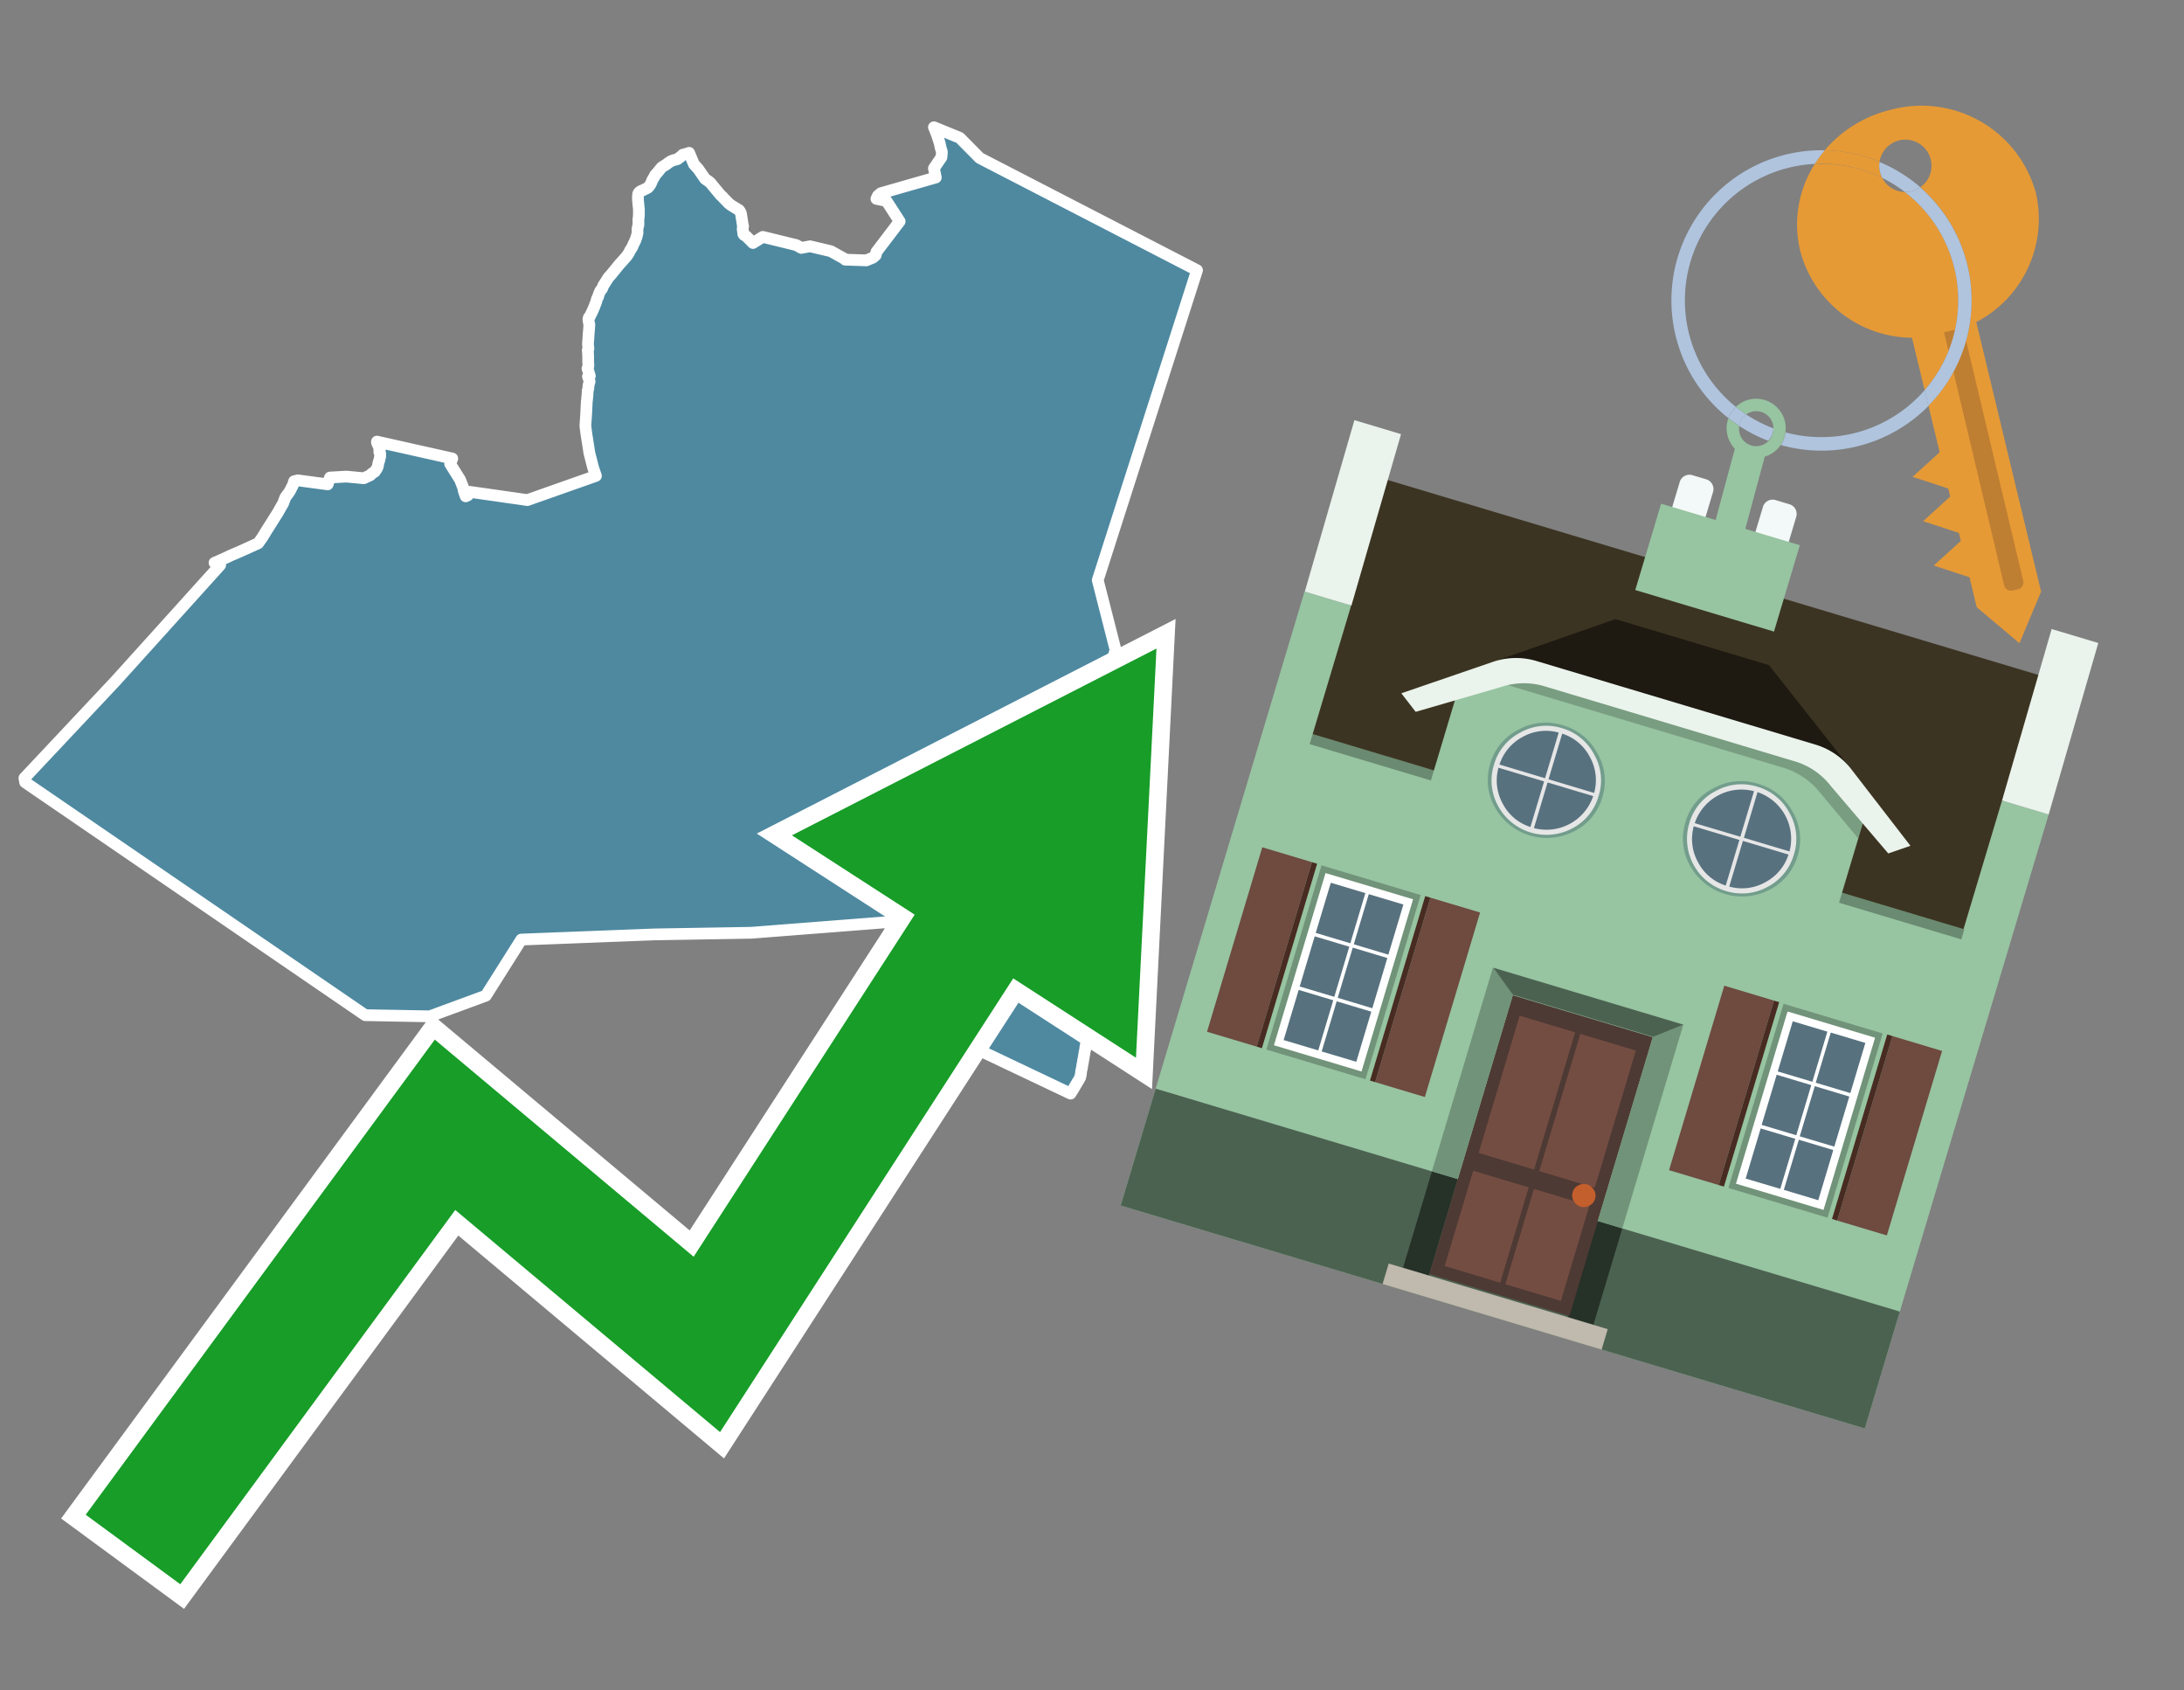 <svg id="Text" xmlns="http://www.w3.org/2000/svg" width="93.05" height="72" viewBox="0 0 93.05 72"><rect x="0" y="0" width="93.05" height="72" fill="#808080" stroke="none"/><polygon points="1.04,33.14 4.93,29 6.33,27.45 9.38,24.07 9.14,23.97 9.24,23.93 9.64,23.75 9.85,23.65 10.18,23.51 11,23.14 11.12,22.97 11.17,22.9 11.19,22.87 11.36,22.59 11.5,22.37 11.62,22.18 11.67,22.1 11.84,21.83 12.01,21.53 12.06,21.45 12.15,21.2 12.24,21.07 12.31,20.98 12.38,20.86 12.48,20.66 12.53,20.5 12.69,20.46 13.96,20.63 14.06,20.34 14.76,20.3 15.5,20.37 15.78,20.24 15.84,20.17 15.97,20.09 16.02,20.01 16.05,19.97 16.09,19.89 16.1,19.85 16.11,19.79 16.12,19.73 16.14,19.66 16.16,19.61 16.17,19.56 16.19,19.47 16.2,19.44 16.2,19.41 16.19,19.37 16.2,19.32 16.16,19.25 16.18,19.21 16.16,19.17 16.19,19.12 16.2,19.08 16.18,19.05 16.13,19.01 16.11,18.96 16.08,18.9 16.1,18.87 16.06,18.84 16.06,18.81 19.27,19.53 19.18,19.76 19.6,20.43 19.73,20.76 19.76,20.91 19.84,21.14 19.93,21.1 20.02,20.95 22.47,21.3 25.39,20.27 25.37,20.21 25.27,19.92 25.11,19.29 24.98,18.46 24.94,18.14 24.98,17.53 24.99,17.29 25,17.12 25.03,16.82 25.04,16.63 25.06,16.57 25.07,16.52 25.07,16.43 25.12,16.25 25.09,16.15 25.05,16.04 25.13,16.01 25.11,15.95 25.1,15.92 25.07,15.81 25.03,15.7 25.05,15.66 25.06,15.63 25.07,15.56 25.06,15.43 25.06,15.21 25.05,14.98 25.04,14.92 25.07,14.85 25.07,14.81 25.06,14.78 25.06,14.74 25.05,14.66 25.06,14.5 25.07,14.41 25.07,14.34 25.1,13.98 25.11,13.82 25.1,13.79 25.07,13.62 25.07,13.59 25.08,13.55 25.09,13.52 25.12,13.49 25.14,13.46 25.26,13.21 25.32,13.07 25.36,12.96 25.4,12.86 25.44,12.71 25.48,12.65 25.51,12.54 25.58,12.38 25.64,12.31 25.66,12.28 25.7,12.17 25.93,11.81 26.04,11.69 26.39,11.26 26.51,11.13 26.71,10.9 26.75,10.84 26.78,10.8 26.8,10.76 26.85,10.66 26.89,10.6 26.94,10.52 26.99,10.4 27.04,10.3 27.07,10.24 27.08,10.21 27.09,10.17 27.11,10.13 27.16,9.94 27.16,9.9 27.16,9.85 27.16,9.79 27.17,9.7 27.2,9.58 27.2,9.53 27.2,9.48 27.2,9.39 27.2,9.34 27.21,9.27 27.22,9.17 27.22,8.9 27.21,8.81 27.2,8.72 27.18,8.5 27.18,8.37 27.19,8.26 27.22,8.2 27.27,8.16 27.32,8.13 27.4,8.1 27.45,8.07 27.52,8.04 27.61,7.99 27.66,7.93 27.71,7.86 27.75,7.78 27.78,7.7 27.8,7.66 27.84,7.59 27.88,7.53 27.91,7.46 27.94,7.43 27.97,7.39 28,7.36 28.05,7.3 28.09,7.25 28.18,7.14 28.23,7.1 28.35,7.03 28.5,6.92 28.56,6.88 28.67,6.83 28.86,6.78 29.02,6.66 29.06,6.62 29.09,6.59 29.24,6.55 29.36,6.51 29.55,6.96 29.56,6.99 29.75,7.2 30.04,7.62 30.2,7.73 30.29,7.81 30.35,7.89 30.7,8.31 30.8,8.4 30.82,8.43 30.92,8.53 30.99,8.6 31.01,8.63 31.07,8.68 31.16,8.75 31.49,8.95 31.51,8.98 31.54,9.02 31.55,9.05 31.57,9.1 31.65,9.61 31.66,9.64 31.64,9.74 31.67,9.97 31.7,10.01 31.78,10.05 32.08,10.35 32.5,10.09 33.93,10.44 34.14,10.56 34.51,10.49 35.4,10.7 35.81,10.93 35.94,11 35.99,11.03 36.01,11.06 36.91,11.09 37.2,10.97 37.31,10.87 37.34,10.73 38.33,9.43 37.77,8.56 37.34,8.47 37.4,8.34 37.53,8.23 39.87,7.56 39.79,7.17 40.11,6.7 40.13,6.48 40.11,6.4 40.08,6.31 40.04,6.12 40.03,6.08 39.92,5.74 39.84,5.54 39.81,5.46 39.79,5.42 40.89,5.87 41.74,6.73 51,11.51 46.77,24.71 47.53,27.69 45.98,32.27 45.54,33.08 45.27,32.77 45.17,32.74 45.04,32.71 44.95,32.68 44.89,32.65 44.94,32.85 44.95,32.88 44.52,33.01 44.71,33.86 44.54,33.97 44.25,34.14 42.9,34.02 42.79,34.59 42.77,35.09 42.92,35.24 42.94,35.29 42.92,35.32 43.03,35.35 43.2,35.38 43.4,35.41 43.61,35.44 43.82,35.48 43.84,35.51 43.86,35.55 43.88,35.6 43.87,35.72 43.86,35.83 43.86,35.88 43.86,35.93 43.85,36.06 43.84,36.18 43.83,36.29 43.82,36.37 43.82,36.42 43.81,36.47 43.78,36.5 43.72,36.53 43.63,36.56 43.49,36.59 43.51,36.62 43.55,36.67 43.59,36.71 43.57,36.75 43.53,36.78 43.5,36.82 43.47,36.85 43.46,36.88 43.43,36.93 43.41,36.97 43.41,37.01 43.44,37.05 43.46,37.08 43.51,37.15 43.57,37.26 43.61,37.31 43.63,37.34 43.67,37.4 43.7,37.45 43.74,37.5 43.76,37.53 43.78,37.57 43.82,37.62 43.88,37.71 43.9,37.74 43.93,37.79 43.96,37.84 43.99,37.89 44.02,37.93 44.05,37.98 44.07,38.01 44.1,38.05 44.13,38.11 44.17,38.19 44.2,38.25 44.27,38.38 44.29,38.42 44.31,38.46 44.33,38.49 44.34,38.52 44.36,38.56 44.39,38.6 44.4,38.63 44.45,38.68 44.48,38.71 44.51,38.74 44.55,38.78 44.64,38.84 44.73,38.9 44.79,38.94 44.83,38.97 44.88,39 44.92,39.03 44.97,39.06 45.04,39.11 45.1,39.15 45.12,39.18 45.03,39.21 44.98,39.25 44.94,39.31 44.91,39.34 44.9,39.37 44.89,39.4 44.88,39.44 44.89,39.49 44.9,39.53 44.9,39.56 44.91,39.59 44.9,39.62 44.89,39.65 44.88,39.69 44.87,39.77 44.86,39.83 44.83,39.88 44.81,39.91 44.79,39.94 44.76,39.99 44.74,40.05 44.72,40.12 44.72,40.15 44.64,40.18 44.69,40.22 44.77,40.29 44.72,40.33 44.66,40.37 44.6,40.41 44.56,40.44 44.52,40.47 44.47,40.5 44.43,40.54 44.4,40.57 44.33,40.61 44.25,40.67 44.17,40.72 44.1,40.77 44.04,40.81 44.02,40.84 43.95,40.96 43.88,41.09 43.81,41.22 43.74,41.35 43.71,41.39 43.72,41.43 43.74,41.49 43.76,41.56 43.78,41.64 43.8,41.71 43.82,41.78 43.87,41.92 43.89,41.98 44.1,42.01 44.3,42.07 44.41,42.11 44.59,42.14 44.75,42.17 44.93,42.2 45.06,42.23 45.17,42.27 45.41,42.34 45.57,42.6 45.61,42.67 45.75,42.88 45.79,42.94 45.93,43.15 46.12,43.43 46.13,43.47 46.17,43.59 46.21,43.71 46.27,43.92 46.29,43.98 46.3,44.01 46.3,44.05 46.31,44.1 46.32,44.13 46.32,44.16 46.31,44.25 46.29,44.37 46.28,44.42 46.25,44.57 46.24,44.63 46.24,44.67 46.23,44.72 46.2,44.85 46.2,44.89 46.19,44.93 46.18,44.98 46.17,45.06 46.15,45.16 46.14,45.2 46.14,45.24 46.13,45.29 46.11,45.36 46.11,45.4 46.1,45.44 46.1,45.48 46.09,45.52 46.08,45.55 46.07,45.59 46.06,45.66 46.05,45.76 46.04,45.8 46.03,45.87 46,45.93 45.95,46.02 45.9,46.1 45.86,46.17 45.81,46.25 45.76,46.34 45.61,46.58 40.83,44.31 40.52,43.88 40.11,43.34 39.9,41.81 39.89,41.67 39.44,41.26 39.28,41.03 39.19,40.9 37.79,39.28 32.01,39.73 27.88,39.8 22.21,40.02 20.7,42.41 18.31,43.29 15.56,43.24 1.07,33.32 " fill="#4e89a0" stroke="#fff" stroke-linejoin="round" stroke-width="0.5"/><polygon points="49.272 27.624 33.741 35.58 38.97 38.959 29.553 53.529 18.525 44.281 3.652 64.518 7.681 67.479 19.396 51.538 30.678 60.999 43.169 41.673 48.398 45.053 49.272 27.624" fill="none" stroke="#fff" stroke-miterlimit="10" stroke-width="1.5"/><polygon points="49.272 27.624 33.741 35.58 38.97 38.959 29.553 53.529 18.525 44.281 3.652 64.518 7.681 67.479 19.396 51.538 30.678 60.999 43.169 41.673 48.398 45.053 49.272 27.624" fill="#179d28"/><path d="M80.19,7.577a1.16,1.16,0,0,1-.094-.251,1.114,1.114,0,0,1-.018-.429A6.367,6.367,0,0,0,77.743,6.4a5.269,5.269,0,0,0-.423.577c.1,0,.192-.007.288-.007A5.794,5.794,0,0,1,80.19,7.577Z" fill="#e69a35"/><path d="M77.608,6.4A6.394,6.394,0,0,0,73.64,17.81a1.26,1.26,0,0,1,.317-.48A5.821,5.821,0,0,1,77.32,6.981a5.269,5.269,0,0,1,.423-.577Z" fill="#b0c4de"/><path d="M84.2,13.72a4.962,4.962,0,0,0,2.545-5.48,5.047,5.047,0,0,0-6.179-3.566A5.322,5.322,0,0,0,77.743,6.4a6.367,6.367,0,0,1,2.335.493,1.114,1.114,0,1,1,1.736,1.084,6.392,6.392,0,0,1,.347,9.3l.479,1.985-.438.4-.716.648.92.3.6.2.082.341-.438.4-.716.648.92.3.605.2.082.341-.438.4-.716.649.92.3.605.2.307,1.274,1.821,1.534.921-2.2Z" fill="#e69a35"/><path d="M81.154,8.179a1.115,1.115,0,0,1-.964-.6,5.794,5.794,0,0,0-2.582-.6c-.1,0-.192,0-.288.007a4.783,4.783,0,0,0-.625,3.685,4.962,4.962,0,0,0,4.765,3.715L82,16.617a5.82,5.82,0,0,0-.846-8.438Z" fill="#e69a35"/><path d="M74.1,18.142a6.386,6.386,0,0,0,1.232.63.73.73,0,0,0,.224-.527h0a5.783,5.783,0,0,1-1.159-.593A.733.733,0,0,0,74.1,18.142Z" fill="#b0c4de"/><path d="M74.4,17.652q-.228-.152-.44-.322a1.26,1.26,0,0,0-.317.48c.148.117.3.228.46.332A.733.733,0,0,1,74.4,17.652Z" fill="#b0c4de"/><path d="M74.824,16.984a1.257,1.257,0,0,0-.867.346c.141.114.288.222.44.322a.731.731,0,0,1,1.159.593h0a.732.732,0,1,1-1.463,0,.7.7,0,0,1,.007-.1c-.158-.1-.312-.215-.46-.332a1.258,1.258,0,0,0,.273,1.3l-.979,3.635,1.275.341.98-3.639a1.266,1.266,0,0,0,.681-.5,1.249,1.249,0,0,0,.2-.538,1.328,1.328,0,0,0,.012-.168A1.262,1.262,0,0,0,74.824,16.984Z" fill="#97c4a1"/><path d="M85.974,25.1l-.226.053a.3.3,0,0,1-.362-.223l-2.56-10.777.81-.193L86.2,24.736A.3.3,0,0,1,85.974,25.1Z" fill="#bf7f32"/><path d="M80.1,7.326a1.16,1.16,0,0,0,.094.251,5.833,5.833,0,0,1,.964.6,1.137,1.137,0,0,0,.287-.031,1.108,1.108,0,0,0,.373-.167A6.371,6.371,0,0,0,80.078,6.9,1.114,1.114,0,0,0,80.1,7.326Z" fill="#b0c4de"/><path d="M77.608,18.618a5.836,5.836,0,0,1-1.534-.2,1.24,1.24,0,0,1-.2.537,6.4,6.4,0,0,0,6.291-1.666L82,16.617A5.807,5.807,0,0,1,77.608,18.618Z" fill="#b0c4de"/><path d="M81.814,7.981a1.108,1.108,0,0,1-.373.167,1.137,1.137,0,0,1-.287.031A5.82,5.82,0,0,1,82,16.617l.161.667a6.392,6.392,0,0,0-.347-9.3Z" fill="#b0c4de"/><polygon points="83.79 39.753 55.78 31.364 58.988 20.404 86.964 28.783 83.79 39.753 83.79 39.753" fill="#3c3422" fill-rule="evenodd"/><polygon points="81.705 53.32 87.284 34.692 85.297 34.097 83.656 39.575 55.926 31.269 57.567 25.791 55.579 25.196 47.746 51.348 79.451 60.844 81.705 53.32" fill="#97c4a1" fill-rule="evenodd"/><rect x="69.522" y="21.148" width="0.444" height="28.983" transform="translate(15.592 92.226) rotate(-73.326)" opacity="0.3"/><polygon points="87.284 34.692 85.297 34.097 87.411 26.793 89.398 27.388 87.284 34.692 87.284 34.692" fill="#eaf3ec" fill-rule="evenodd"/><polygon points="57.578 25.794 55.591 25.199 57.705 17.896 59.692 18.491 57.578 25.794 57.578 25.794" fill="#eaf3ec" fill-rule="evenodd"/><polygon points="79.451 60.844 80.943 55.865 49.238 46.369 47.747 51.348 79.451 60.844 79.451 60.844" fill="#4c6251" fill-rule="evenodd"/><path d="M71.566,20.528l-.522,1.743,1.418.425.523-1.744a.432.432,0,0,0-.289-.536l-.593-.177A.431.431,0,0,0,71.566,20.528Z" fill="#f3f9f8" fill-rule="evenodd"/><path d="M75.111,21.589l-.522,1.743,1.418.425.522-1.743a.43.43,0,0,0-.289-.536l-.593-.178A.43.43,0,0,0,75.111,21.589Z" fill="#f3f9f8" fill-rule="evenodd"/><polygon points="75.368 28.329 68.829 26.37 63.807 28.121 78.733 32.591 75.368 28.329" fill="#1e1a11"/><polygon points="78.248 32.422 64.442 28.287 62.236 28.998 60.064 36.247 77.453 41.455 79.651 34.116 78.248 32.422" fill="#97c4a1"/><path d="M77.74,32.516S65.088,28.725,65,28.7l-.938.43,11.892,3.562a3.175,3.175,0,0,1,1.532,1l1.685,2.02.327-1.09Z" fill-rule="evenodd" opacity="0.2"/><path d="M77.35,31.716,65.458,28.154a3.041,3.041,0,0,0-1.854.037l-3.9,1.339.611.79,3.626-1.054a3.045,3.045,0,0,1,1.855-.037l10.673,3.2A3.028,3.028,0,0,1,78,33.477l2.45,2.874.945-.325-2.518-3.26A3.036,3.036,0,0,0,77.35,31.716Z" fill="#eaf3ec"/><polygon points="76.683 23.223 70.773 21.453 69.671 25.132 75.581 26.902 76.683 23.223 76.683 23.223" fill="#97c4a1" fill-rule="evenodd"/><g id="Symbol_9_0_Layer2_0_MEMBER_8_MEMBER_21_MEMBER_0_FILL" data-name="Symbol 9 0 Layer2 0 MEMBER 8 MEMBER 21 MEMBER 0 FILL"><path d="M66.584,30.892a2.39,2.39,0,0,0-1.891.189,2.317,2.317,0,0,0-1.2,1.448A2.345,2.345,0,0,0,63.7,34.4a2.528,2.528,0,0,0,3.367,1.008,2.339,2.339,0,0,0,1.2-1.447,2.313,2.313,0,0,0-.208-1.87A2.394,2.394,0,0,0,66.584,30.892Z" fill="#729d8c"/></g><g id="Symbol_9_0_Layer2_0_MEMBER_8_MEMBER_21_MEMBER_1_FILL" data-name="Symbol 9 0 Layer2 0 MEMBER 8 MEMBER 21 MEMBER 1 FILL"><path d="M66.547,31.016a2.241,2.241,0,0,0-1.769.185,2.213,2.213,0,0,0-1.127,1.376,2.239,2.239,0,0,0,.185,1.768,2.341,2.341,0,0,0,3.145.942,2.234,2.234,0,0,0,1.126-1.376,2.207,2.207,0,0,0-.185-1.768A2.237,2.237,0,0,0,66.547,31.016Z" fill="#e6e6e6"/></g><g id="Symbol_9_0_Layer2_0_MEMBER_8_MEMBER_21_MEMBER_2_MEMBER_0_FILL" data-name="Symbol 9 0 Layer2 0 MEMBER 8 MEMBER 21 MEMBER 2 MEMBER 0 FILL"><path d="M65.787,33.284,63.843,32.7a2.036,2.036,0,0,0,.186,1.539,2.015,2.015,0,0,0,1.175.986Z" fill="#58717f"/></g><g id="Symbol_9_0_Layer2_0_MEMBER_8_MEMBER_21_MEMBER_2_MEMBER_1_FILL" data-name="Symbol 9 0 Layer2 0 MEMBER 8 MEMBER 21 MEMBER 2 MEMBER 1 FILL"><path d="M65.827,33.148l.582-1.944a2.01,2.01,0,0,0-1.523.178,2.037,2.037,0,0,0-1,1.183Z" fill="#58717f"/></g><g id="Symbol_9_0_Layer2_0_MEMBER_8_MEMBER_21_MEMBER_2_MEMBER_2_FILL" data-name="Symbol 9 0 Layer2 0 MEMBER 8 MEMBER 21 MEMBER 2 MEMBER 2 FILL"><path d="M67.878,33.91l-1.943-.582-.582,1.944a2.1,2.1,0,0,0,2.525-1.362Z" fill="#58717f"/></g><g id="Symbol_9_0_Layer2_0_MEMBER_8_MEMBER_21_MEMBER_2_MEMBER_3_FILL" data-name="Symbol 9 0 Layer2 0 MEMBER 8 MEMBER 21 MEMBER 2 MEMBER 3 FILL"><path d="M66.558,31.249l-.582,1.943,1.943.582a2.031,2.031,0,0,0-.186-1.539A2.009,2.009,0,0,0,66.558,31.249Z" fill="#58717f"/></g><g id="Symbol_9_0_Layer2_0_MEMBER_8_MEMBER_21_MEMBER_0_FILL-2" data-name="Symbol 9 0 Layer2 0 MEMBER 8 MEMBER 21 MEMBER 0 FILL"><path d="M74.9,33.384a2.4,2.4,0,0,0-1.891.189,2.316,2.316,0,0,0-1.2,1.448,2.341,2.341,0,0,0,.209,1.87A2.527,2.527,0,0,0,75.387,37.9a2.345,2.345,0,0,0,1.2-1.447,2.314,2.314,0,0,0-.209-1.87A2.389,2.389,0,0,0,74.9,33.384Z" fill="#729d8c"/></g><g id="Symbol_9_0_Layer2_0_MEMBER_8_MEMBER_21_MEMBER_1_FILL-2" data-name="Symbol 9 0 Layer2 0 MEMBER 8 MEMBER 21 MEMBER 1 FILL"><path d="M74.867,33.508a2.239,2.239,0,0,0-1.768.185,2.21,2.21,0,0,0-1.127,1.376,2.316,2.316,0,0,0,1.564,2.883,2.261,2.261,0,0,0,1.765-.173A2.237,2.237,0,0,0,76.428,36.4a2.209,2.209,0,0,0-.185-1.769A2.239,2.239,0,0,0,74.867,33.508Z" fill="#e6e6e6"/></g><g id="Symbol_9_0_Layer2_0_MEMBER_8_MEMBER_21_MEMBER_2_MEMBER_0_FILL-2" data-name="Symbol 9 0 Layer2 0 MEMBER 8 MEMBER 21 MEMBER 2 MEMBER 0 FILL"><path d="M74.107,35.776l-1.943-.582a2.031,2.031,0,0,0,.186,1.539,2.009,2.009,0,0,0,1.175.986Z" fill="#58717f"/></g><g id="Symbol_9_0_Layer2_0_MEMBER_8_MEMBER_21_MEMBER_2_MEMBER_1_FILL-2" data-name="Symbol 9 0 Layer2 0 MEMBER 8 MEMBER 21 MEMBER 2 MEMBER 1 FILL"><path d="M74.148,35.64,74.73,33.7a2.1,2.1,0,0,0-2.525,1.362Z" fill="#58717f"/></g><g id="Symbol_9_0_Layer2_0_MEMBER_8_MEMBER_21_MEMBER_2_MEMBER_2_FILL-2" data-name="Symbol 9 0 Layer2 0 MEMBER 8 MEMBER 21 MEMBER 2 MEMBER 2 FILL"><path d="M76.2,36.4l-1.943-.582-.582,1.944a2.015,2.015,0,0,0,1.523-.178A2.036,2.036,0,0,0,76.2,36.4Z" fill="#58717f"/></g><g id="Symbol_9_0_Layer2_0_MEMBER_8_MEMBER_21_MEMBER_2_MEMBER_3_FILL-2" data-name="Symbol 9 0 Layer2 0 MEMBER 8 MEMBER 21 MEMBER 2 MEMBER 3 FILL"><path d="M74.879,33.741,74.3,35.684l1.943.582a2.1,2.1,0,0,0-1.361-2.525Z" fill="#58717f"/></g><polygon points="51.426 43.946 53.542 44.58 55.896 36.723 53.78 36.089 51.426 43.946 51.426 43.946" fill="#6e4a3f" fill-rule="evenodd"/><polygon points="53.542 44.58 53.764 44.647 56.117 36.789 55.896 36.723 53.542 44.58 53.542 44.58" fill="#482b22" fill-rule="evenodd"/><polygon points="60.706 46.726 58.59 46.092 60.943 38.235 63.059 38.868 60.706 46.726 60.706 46.726" fill="#6e4a3f" fill-rule="evenodd"/><polygon points="58.59 46.092 58.368 46.026 60.722 38.168 60.943 38.235 58.59 46.092 58.59 46.092" fill="#482b22" fill-rule="evenodd"/><rect x="53.146" y="39.209" width="8.19" height="4.408" transform="translate(1.145 84.365) rotate(-73.326)" fill="#719379"/><polygon points="60.205 38.304 56.474 37.187 54.277 44.522 58.008 45.639 60.205 38.304 60.205 38.304" fill="#fff" fill-rule="evenodd"/><path d="M59.792,38.527l-.64,2.136-1.474-.442.639-2.135,1.475.441Zm-1.621-.485-.64,2.136-1.474-.442L56.7,37.6l1.474.442Zm-2.158,1.84,1.475.441-.64,2.136-1.474-.441.639-2.136Zm-.683,2.282,1.474.441-.639,2.136L54.69,44.3l.64-2.135Zm.981,2.621.639-2.136,1.475.442-.64,2.135-1.474-.441Zm2.158-1.84L56.994,42.5l.64-2.136,1.474.442-.639,2.136Z" fill="#58717f" fill-rule="evenodd"/><polygon points="80.39 52.621 78.274 51.988 80.628 44.13 82.743 44.764 80.39 52.621 80.39 52.621" fill="#6e4a3f" fill-rule="evenodd"/><polygon points="78.274 51.988 78.053 51.921 80.406 44.064 80.628 44.13 78.274 51.988 78.274 51.988" fill="#482b22" fill-rule="evenodd"/><polygon points="71.111 49.842 73.227 50.476 75.58 42.619 73.464 41.985 71.111 49.842 71.111 49.842" fill="#6e4a3f" fill-rule="evenodd"/><polygon points="73.227 50.476 73.448 50.542 75.802 42.685 75.58 42.619 73.227 50.476 73.227 50.476" fill="#482b22" fill-rule="evenodd"/><rect x="72.83" y="45.105" width="8.19" height="4.408" transform="translate(9.534 107.426) rotate(-73.326)" fill="#719379"/><polygon points="76.159 43.083 79.889 44.2 77.692 51.535 73.962 50.418 76.159 43.083 76.159 43.083" fill="#fff" fill-rule="evenodd"/><path d="M76.381,43.5l1.475.442-.64,2.135-1.475-.441.64-2.136ZM78,43.981l1.474.442-.64,2.136-1.474-.442L78,43.981Zm.791,2.724-.64,2.135L76.679,48.4l.64-2.136,1.474.442Zm-.684,2.282-.639,2.135L76,50.68l.64-2.135,1.474.442Zm-2.26,1.65L74.375,50.2l.639-2.135,1.475.441-.64,2.136Zm-.791-2.724.64-2.135,1.474.441-.639,2.136-1.475-.442Z" fill="#58717f" fill-rule="evenodd"/><polygon points="67.888 56.431 69.118 52.323 68.019 51.994 66.789 56.102 67.888 56.431 67.888 56.431" fill="#263128" fill-rule="evenodd"/><polygon points="60.877 54.331 62.108 50.223 61.007 49.894 59.776 54.002 60.877 54.331 60.877 54.331" fill="#263128" fill-rule="evenodd"/><g id="Symbol_9_0_Layer2_0_MEMBER_8_MEMBER_12_MEMBER_0_FILL" data-name="Symbol 9 0 Layer2 0 MEMBER 8 MEMBER 12 MEMBER 0 FILL"><path d="M70.418,44.178l-5.965-1.786L60.9,54.27l5.964,1.786Z" fill="#4e3a34"/></g><g id="Symbol_9_0_Layer2_0_MEMBER_8_MEMBER_12_MEMBER_1_MEMBER_0_FILL" data-name="Symbol 9 0 Layer2 0 MEMBER 8 MEMBER 12 MEMBER 1 MEMBER 0 FILL"><path d="M65.358,49.815l1.75-5.843-2.363-.708L63,49.107Z" fill="#744d42"/></g><g id="Symbol_9_0_Layer2_0_MEMBER_8_MEMBER_12_MEMBER_1_MEMBER_1_FILL" data-name="Symbol 9 0 Layer2 0 MEMBER 8 MEMBER 12 MEMBER 1 MEMBER 1 FILL"><path d="M67.331,44.039l-1.75,5.842,2.364.708,1.75-5.842Z" fill="#744d42"/></g><g id="Symbol_9_0_Layer2_0_MEMBER_8_MEMBER_12_MEMBER_2_MEMBER_0_FILL" data-name="Symbol 9 0 Layer2 0 MEMBER 8 MEMBER 12 MEMBER 2 MEMBER 0 FILL"><path d="M63.915,54.633l1.215-4.058-2.363-.707-1.215,4.057Z" fill="#744d42"/></g><g id="Symbol_9_0_Layer2_0_MEMBER_8_MEMBER_12_MEMBER_2_MEMBER_1_FILL" data-name="Symbol 9 0 Layer2 0 MEMBER 8 MEMBER 12 MEMBER 2 MEMBER 1 FILL"><path d="M66.5,55.407l1.215-4.057-2.363-.708L64.138,54.7Z" fill="#744d42"/></g><g id="Symbol_9_0_Layer2_0_MEMBER_8_MEMBER_13_FILL" data-name="Symbol 9 0 Layer2 0 MEMBER 8 MEMBER 13 FILL"><path d="M67.959,51.058a.439.439,0,0,0-.045-.367.487.487,0,0,0-.669-.2.445.445,0,0,0-.239.282.457.457,0,0,0,.041.378.481.481,0,0,0,.293.242.459.459,0,0,0,.377-.042A.453.453,0,0,0,67.959,51.058Z" fill="#c35e2d"/></g><g id="Symbol_9_0_Layer2_0_MEMBER_8_MEMBER_14_FILL" data-name="Symbol 9 0 Layer2 0 MEMBER 8 MEMBER 14 FILL"><path d="M64.557,42.047l-.951-.833-2.6,8.68,1.1.329Z" fill="#719379"/></g><g id="Symbol_9_0_Layer2_0_MEMBER_8_MEMBER_15_FILL" data-name="Symbol 9 0 Layer2 0 MEMBER 8 MEMBER 15 FILL"><path d="M71.718,43.643l-1.2.19L68.072,52.01l1.046.313Z" fill="#719379"/></g><g id="Symbol_9_0_Layer2_0_MEMBER_8_MEMBER_16_FILL" data-name="Symbol 9 0 Layer2 0 MEMBER 8 MEMBER 16 FILL"><path d="M63.627,41.22l.836,1.156,5.961,1.786,1.294-.519Z" fill="#4c6251"/></g><polygon points="58.905 54.69 59.166 53.819 68.498 56.614 68.237 57.485 58.905 54.69 58.905 54.69" fill="#c0b9ad" fill-rule="evenodd"/></svg>